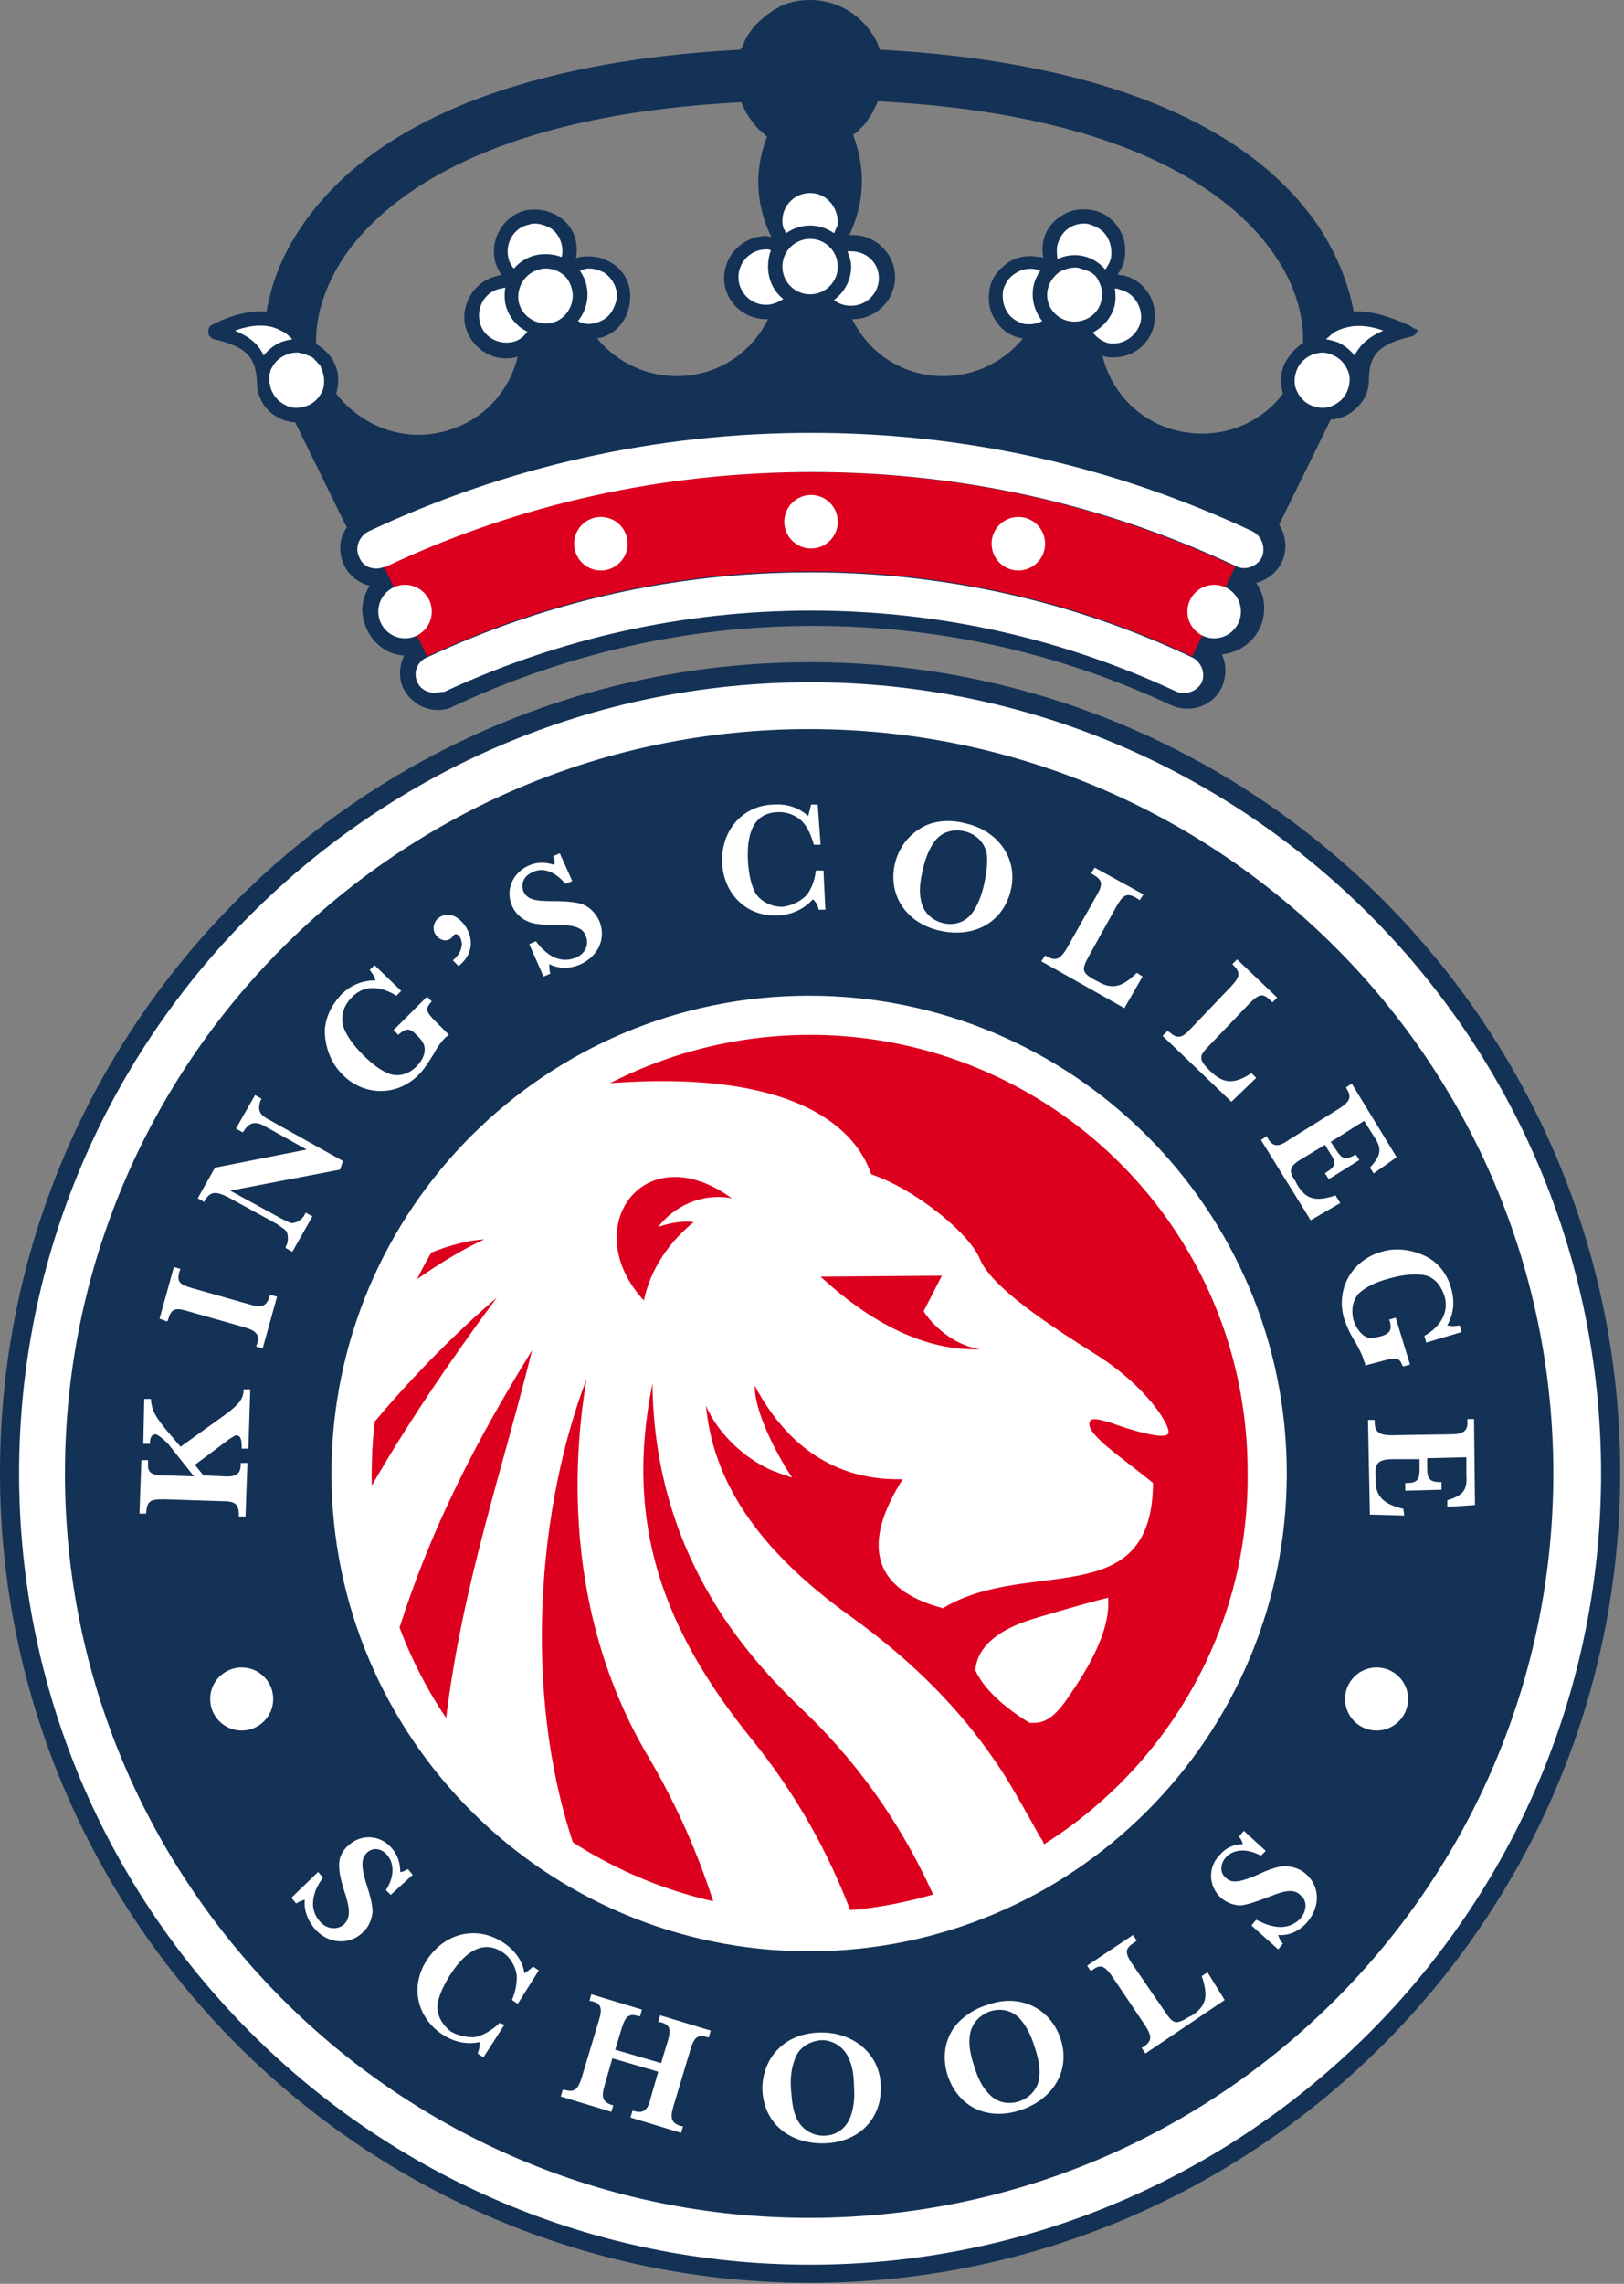 <svg xmlns="http://www.w3.org/2000/svg" xml:space="preserve" style="fill-rule:evenodd;clip-rule:evenodd;stroke-linejoin:round;stroke-miterlimit:2" viewBox="0 0 170 239"><rect x="0" y="0" width="170" height="239" fill="#808080" stroke="none"/><path d="M84.8 238C38.6 238 1 200.4 1 154.2 1 108 38.6 70.4 84.8 70.4c46.2 0 83.8 37.6 83.8 83.8 0 46.2-37.6 83.8-83.8 83.8Z" style="fill:#fff;fill-rule:nonzero"/><path d="M84.8 238.9c-46.7 0-84.8-38-84.8-84.8s38-84.8 84.8-84.8 84.8 38 84.8 84.8-38.1 84.8-84.8 84.8Zm0-167.5C39.2 71.4 2 108.5 2 154.2 2 199.9 39.1 237 84.8 237c45.7 0 82.8-37.1 82.8-82.8 0-45.7-37.2-82.8-82.8-82.8Z" style="fill:#143256;fill-rule:nonzero"/><circle cx="84.8" cy="154.2" r="45.9" style="fill:#dc001e"/><path d="M84.8 104.2c-27.6 0-50 22.4-50 50s22.4 50 50 50 50-22.4 50-50-22.4-50-50-50Zm-39.7 26.9c2-.8 3.9-1.3 5.6-1.4-2.4 1.1-4.8 2.6-7.1 4.2.5-1 1-1.9 1.5-2.8Zm-6.2 23.1c0-1.8.1-3.6.3-5.4 5.1-6.1 10.2-10.8 12.8-13-5.4 7.3-9.7 13.8-13.1 19.7v-1.3Zm7.8 25.6c-2-2.9-3.6-6.1-4.9-9.4 4-12.6 9.8-22.4 13.9-29.1-3.2 12.9-7.3 24.6-9 38.5ZM60 192.9c-5.3-15.9-3.7-35.2 1.4-48.6-.8 4.9-3.5 22.8 6.5 39.6 3 5.1 5.2 10.2 6.8 15.2-5.3-1.3-10.2-3.4-14.7-6.2Zm12.6-65c-3.3 2.7-4.7 5.8-5.2 8.2-7-7.6 0-17.4 9.2-10.7-3.2-.6-6.1.9-7.7 3 2.3-.8 3.7-.5 3.7-.5Zm16.4 72c-2.3-6-5.6-12.1-10.4-18-9.1-11.3-13.3-22.4-10.3-37.1.2 18.9 11 29.6 16.1 34.5 6.2 6 10.4 12.6 13.3 19-2.9.8-5.8 1.4-8.7 1.6Zm20.3-6.9c-.1-.2-.2-.5-.4-.7-3.1-5.6-3.9-6.8-4.8-8.1-3.5-5.1-8.2-10.1-15-15-10.5-7.5-14.5-14.8-15.2-22.1 1.3 3.1 4.4 5.8 7.2 6.9h.1c.1 0 .1.1.2.1.3.1.5.2.8.3h.1c.1 0 .1 0 .2.1.1 0 .2.1.4.1-.1-.1-3.9-5.9-3.9-9.6 2.6 4.9 7.2 10 15.5 9.8-3.5 5.5-4.4 11.2 4.2 13.5 8.9-5.4 21.9.6 22-13.1-3.1-2.6-7.6-5.4-6.5-6.6.2-.1.5-.2 2.1.3 1.6.6 5.7 1.9 6 1.1.3-.8-2.4-5-7.5-8.2-5.1-3.2-11-7.1-12.2-10-1.2-2.9-7.1-7.5-11.4-8.9-.8-2.3-4.5-11.4-27.9-9.5 6.4-3.4 13.6-5.3 21.4-5.3 25.4 0 45.9 20.6 45.9 45.9.2 16.5-8.4 30.9-21.3 39Zm-6.7-51.8c-5.7.2-11.4-2.7-16.7-7.6l12.7-.1-1.9 3.7c-.1 0 2.1 3.4 5.9 4Zm5.6 28.2c-3.3 1-5.9 2.7-6.1 5.4 1.4 3.1 5.7 5.5 5.7 5.5 1 0 2.1.1 3.9-2.5 1.8-2.6 4.6-6.9 4.3-10.6-.9.2-4.5 1.2-7.8 2.2Z" style="fill:#fff;fill-rule:nonzero"/><path d="M84.7 76.3c-43 0-77.9 34.9-77.9 77.9 0 43 34.9 77.9 77.9 77.9 43 0 77.9-34.9 77.9-77.9 0-43-34.9-77.9-77.9-77.9Zm0 127.9c-27.6 0-50-22.4-50-50s22.4-50 50-50 50 22.4 50 50-22.4 50-50 50Z" style="fill:#143256;fill-rule:nonzero"/><path d="M17.6 151.1c-.6-.6-1-.9-1.3-1-.4 0-.6.3-.6.9v.1H15l.1-4.7h.7v.1c.1 1.1.4 1.7 1.9 3.5l1.2 1.4 4.6-3.3c1.5-1.1 2-1.7 2-2.7h.7l-.2 6.2h-.7v-.1c0-.9-.1-1.2-.5-1.3-.2 0-.3.1-.8.4l-3.6 2.7.9 1.1 2.1.1c1.4.1 1.8-.3 1.8-1.3v-.1h.7l-.2 5.6H25v-.2c0-1.1-.4-1.4-1.7-1.4l-6.2-.2c-1.4 0-1.7.2-1.8 1.4v.1h-.7l.2-5.6h.7v.2c-.1 1.1.3 1.4 1.7 1.4l3.1.1-2.7-3.4Zm-.9-13.1 1.5-5.4.7.2-.1.2c-.3 1.1-.1 1.4 1.3 1.8l6 1.7c1.3.4 1.8.2 2.1-.8l.1-.2.7.2-1.5 5.4-.7-.2.1-.2c.3-1 0-1.4-1.3-1.8l-6-1.7c-1.3-.4-1.7-.2-2 .9l-.1.2-.8-.3Zm18.9-15.6-11.5 2.2 5.3 2.9c.8.4.8.4 1.1.5.5 0 1.1-.3 1.4-.9l.1-.2.7.4-2.1 3.7-.7-.4v-.1c.3-.5.3-1.2.1-1.6-.1-.2-.3-.3-1-.8l-5.1-2.8c-1.4-.7-1.9-.6-2.5.4v.1l-.7-.4 1.8-3.2 9.6-1.9-4.3-2.4c-1-.6-1.7-.5-2.3.5l-.1.1-.7-.4 2-3.5.7.4-.1.1c-.4 1.1-.1 1.6.9 2.1l7.7 4.3-.3.9Zm9.1-18.1.5.5-.1.1c-.6.7-.5 1 .5 2l1.4 1.4c-.2.1-.2.2-.3.2-.4.4-.9 1-1.3 1.8-.7 1.1-1 1.6-1.6 2.2-2.3 2.3-5.8 2.2-8-.1-1.2-1.2-1.8-2.9-1.8-4.6.1-1.4.7-2.6 1.7-3.7 1-1 2.2-1.5 3.6-1.5-.1-.4-.3-.7-.6-1.1l.5-.5 2.8 2.7-.5.5c-1.8-1.1-3.5-1.1-4.7.2-.9.9-1.2 2.1-.8 3.2.3.8 1 1.8 2 2.8 1.1 1.1 2 1.7 2.8 2 1 .3 2 0 2.8-.8.7-.7 1-1.5.8-2.2-.1-.3-.3-.6-.6-.9l-.3-.3c-.6-.6-1-.6-1.7 0l-.1.1-.5-.5 3.5-3.5Zm2.7-3.8c.9-.7 1.2-1.8.7-2.5-.1-.2-.4-.3-.5-.2-.1 0-.1.1-.2.2l-.2.2c-.5.4-1.2.2-1.6-.4-.4-.6-.2-1.4.4-1.8.9-.6 1.9-.2 2.7.9 1 1.5.7 3.1-.7 4.2l-.6-.6Zm8-1.7.7-.3c.5.7 1 1.1 1.4 1.4.9.6 1.9.7 2.8.3 1-.4 1.4-1.4 1-2.3-.3-.8-1.2-1.1-2.8-1.1-1.9 0-2.7-.1-3.3-.4-.7-.3-1.3-.9-1.6-1.6-.7-1.6 0-3.4 1.7-4.2.9-.4 1.7-.4 2.7-.1.1-.3.1-.4-.1-.9l.7-.3 1.3 2.9-.7.3c-1.1-1.3-2.4-1.8-3.5-1.2-.9.4-1.2 1.2-.9 2 .4.8 1.1 1 2.9 1 1.6 0 2.5.1 3.2.3.8.3 1.4.9 1.8 1.7.8 1.8 0 3.7-1.9 4.6-1.1.5-2.3.5-3.3 0 0 .3 0 .6.1 1l-.7.3-1.5-3.4Zm30.8-7.7.2 4.1h-.7c-.1-.5-.3-.8-.6-1.1-.9 1-2.1 1.6-3.6 1.7-3.2.2-5.7-2.1-5.9-5.4-.2-3.4 2.1-6.1 5.3-6.2 1.5-.1 2.7.3 3.7 1.2.1-.4.2-.7.3-1.2h.7l.3 4.2h-.7c-.3-1-.6-1.7-1.1-2.3-.6-.7-1.7-1.2-2.8-1.1-2.2.1-3.2 1.9-3 5.2.1 1.5.4 2.6.8 3.3.6.9 1.7 1.4 2.8 1.4.8-.1 1.6-.4 2.3-1 .6-.5 1.1-1.7 1.2-2.8h.8Zm19.6 2.1c-.8 3.3-3.8 5-7.4 4.2-3.6-.8-5.5-3.8-4.7-7.1.4-1.6 1.4-2.9 2.8-3.7 1.2-.7 2.9-.9 4.7-.4 3.4.8 5.4 3.8 4.6 7Zm-8-5.1c-.5.7-.9 1.6-1.2 2.9-.3 1.3-.4 2.3-.2 3.2.2 1.2 1.1 2.1 2.3 2.4 1.2.3 2.4-.1 3.1-1.1.5-.7.9-1.6 1.2-2.9.3-1.4.4-2.4.3-3.2-.2-1.2-1.1-2.1-2.3-2.4-1.3-.3-2.5.1-3.2 1.1Zm19.9 17.4-8.7-4.9.4-.6.2.1c.9.5 1.4.3 2.1-.9l3.1-5.5c.7-1.2.6-1.6-.4-2.2l-.2-.1.4-.6 5.1 2.8-.4.6-.3-.2c-1-.6-1.4-.4-2.1.8l-3 5.4c-.7 1.3-.6 1.6.6 2.3l.4.2c1.5.9 2.6.6 4.1-.9l.6.4-1.9 3.3Zm11.2 9.8-7.2-6.9.5-.5.2.1c.8.7 1.3.7 2.2-.3l4.3-4.5c.9-1 1-1.4.2-2.2l-.1-.1.5-.5 4.2 4-.5.5-.2-.2c-.8-.8-1.2-.7-2.2.3l-4.3 4.5c-1 1-1 1.4 0 2.4l.3.3c1.3 1.2 2.4 1.3 4.2.1l.5.5-2.6 2.5Zm11.4 10.6-3.1 1.8-5.2-8.4.6-.4.1.2c.5.9 1.1 1 2.2.2l5.3-3.3c1.1-.7 1.3-1.2.8-2l-.1-.2.6-.4 4.7 7.7-2.4 1.7-.4-.6c1.2-1.3 1.3-2 .4-3.3l-1-1.6-3.5 2.2.6.9c.6.9.9 1 1.9.5l.1-.1.4.6-3.2 2-.4-.6.1-.1c1-.6 1.1-1 .5-1.9l-.6-1-2.3 1.4c-1.4.8-1.6 1.3-.8 2.4l.2.4c.9 1.5 1.9 1.8 4 1.1l.5.8Zm7.3 16.9-.7.2-.1-.1c-.3-.8-.6-.9-2-.5l-1.9.5c0-.2 0-.3-.1-.4-.1-.5-.5-1.3-.9-2-.7-1.1-.9-1.7-1.2-2.5-.9-3.1.8-6.1 3.9-7 1.6-.5 3.4-.2 4.9.6 1.2.7 2 1.8 2.4 3.2.4 1.4.3 2.6-.4 3.9.4.1.8.1 1.3 0l.2.7-3.7 1.1-.2-.7c1.8-1 2.6-2.6 2.1-4.2-.4-1.2-1.2-2.1-2.4-2.2-.8-.1-2 0-3.4.4-1.5.4-2.4.9-3.1 1.5-.7.7-.9 1.8-.6 2.9.3.9.9 1.6 1.5 1.8.3.1.6 0 1.1-.1l.4-.1c.8-.3 1-.6.8-1.5l-.1-.2.7-.2 1.5 4.9Zm-.6 15.8-3.6-.1-.2-9.9h.7v.2c0 1 .4 1.4 1.8 1.4l6.2-.1c1.3 0 1.8-.4 1.7-1.4v-.2h.7l.1 9-2.9.2v-.7c1.7-.5 2.1-1.1 2-2.6v-1.9l-4.1.1v1.1c0 1.1.3 1.4 1.4 1.4h.1v.8l-3.8.1v-.8h.1c1.1 0 1.4-.3 1.4-1.4v-1.1h-2.7c-1.6 0-2 .4-1.9 1.7v.5c0 1.7.8 2.5 2.9 3l.1.7ZM33.3 195.9l.5.6c-.5.7-.8 1.3-.9 1.8-.3 1.1-.1 2 .6 2.8.7.8 1.8.9 2.5.3.6-.6.7-1.4.2-3-.6-1.8-.7-2.5-.7-3.3 0-.8.4-1.5 1-2 1.3-1.2 3.3-1.1 4.5.3.6.7.9 1.5.9 2.5.3 0 .4-.1.8-.3l.5.6-2.3 2.1-.5-.5c.9-1.4.9-2.8.1-3.7-.6-.7-1.5-.8-2.1-.2-.6.6-.6 1.4-.1 3.1.5 1.5.7 2.4.7 3.1-.1.8-.4 1.6-1.1 2.2-1.4 1.3-3.6 1.1-4.9-.4-.8-.9-1.2-2-1.1-3.1-.3.1-.6.2-.9.4l-.5-.6 2.8-2.7Zm19.5 16-2.2 3.4-.6-.4c.2-.5.2-.8.2-1.2-1.3.3-2.7 0-3.9-.8-2.7-1.8-3.4-5.1-1.6-7.8 1.9-2.9 5.3-3.6 8-1.8 1.2.8 2 1.9 2.2 3.2.3-.2.6-.4.9-.7l.6.4-2.2 3.5-.6-.4c.4-1 .5-1.7.5-2.5-.1-1-.7-2-1.5-2.5-1.8-1.2-3.7-.4-5.5 2.4-.8 1.3-1.2 2.3-1.3 3.1-.1 1.1.5 2.1 1.4 2.8.7.4 1.5.6 2.4.6.8-.1 1.9-.7 2.7-1.5l.5.2Zm17.1 1.7c.4-1.3.2-1.8-.9-2h-.1l.2-.7 5.3 1.6-.2.7h-.1c-1-.3-1.4-.1-1.8 1.2l-1.8 6c-.4 1.3-.2 1.8.8 2.1h.2l-.2.7-5.3-1.6.2-.7h.1c1 .3 1.5 0 1.8-1.3l.8-2.8-4.8-1.4-.8 2.8c-.4 1.3-.2 1.8.8 2.1h.1l-.2.7-5.3-1.6.2-.7h.2c1 .3 1.4 0 1.8-1.3l1.8-6c.4-1.3.2-1.8-.9-2h-.1l.2-.7 5.3 1.6-.2.7h-.1c-1-.3-1.4-.1-1.8 1.2l-.7 2.3 4.8 1.4.7-2.3Zm22.3 4.8c.1 3.4-2.4 5.9-6.1 5.9-3.7 0-6.2-2.3-6.3-5.7 0-1.6.6-3.2 1.8-4.3 1-1 2.6-1.6 4.4-1.6 3.5 0 6.2 2.4 6.2 5.7Zm-9-2.9c-.3.8-.5 1.8-.4 3.1.1 1.3.2 2.3.6 3.1.5 1.1 1.6 1.8 2.8 1.8 1.3 0 2.3-.7 2.8-1.9.3-.8.5-1.8.4-3.1 0-1.4-.2-2.4-.6-3.2-.5-1.1-1.6-1.8-2.8-1.8-1.3.1-2.4.8-2.8 2Zm27.8-2.2c1.1 3.2-.6 6.3-4.1 7.5-3.5 1.2-6.6-.3-7.7-3.6-.5-1.6-.4-3.2.4-4.6.7-1.2 2.1-2.3 3.8-2.8 3.3-1.2 6.5.3 7.6 3.5Zm-9.5-.1c-.1.9.1 1.9.5 3.1.4 1.3.9 2.2 1.5 2.8.8.9 2 1.2 3.2.8 1.2-.4 2-1.4 2.1-2.6.1-.9-.1-1.9-.5-3.1-.4-1.3-.9-2.2-1.5-2.9-.8-.9-2-1.2-3.2-.8-1.3.5-2 1.5-2.1 2.7Zm26.7-3.9-8.3 5.6-.4-.6.2-.1c.9-.6.9-1.1.2-2.2l-3.5-5.2c-.8-1.1-1.2-1.3-2.1-.6l-.1.1-.4-.6 4.8-3.2.4.6-.3.2c-.9.6-1 1-.2 2.2l3.5 5.1c.8 1.2 1.1 1.3 2.4.5l.4-.2c1.5-1 1.7-2 1-4.1l.6-.4 1.8 2.9Zm2.8-7.8.5-.6c.8.4 1.3.6 1.9.7 1.1.2 2-.1 2.7-.8.7-.8.8-1.9 0-2.5-.6-.6-1.5-.5-3 .1-1.8.7-2.5.9-3.2 1-.8 0-1.5-.3-2.1-.8-1.3-1.2-1.4-3.2-.1-4.5.6-.7 1.4-1.1 2.4-1.1-.1-.3-.1-.4-.4-.8l.5-.6 2.3 2.1-.5.5c-1.5-.8-2.9-.7-3.7.2-.6.7-.6 1.6 0 2.1.6.6 1.4.5 3.1-.2 1.5-.7 2.4-1 3.1-1 .8 0 1.7.3 2.3.9 1.4 1.3 1.4 3.4 0 5-.8.9-1.9 1.4-3 1.3.1.3.2.6.5.9l-.5.6-2.8-2.5Z" style="fill:#fff;fill-rule:nonzero"/><circle cx="25.3" cy="177.8" r="3.3" style="fill:#fff"/><circle cx="144.1" cy="177.8" r="3.3" style="fill:#fff"/><path d="M147.4 34c-2.2-1-4.1-1.5-5.7-1.4-.5-2.7-1.6-5.7-3.6-8.8-9.4-14-30.6-17.8-46-18.6-.1-.3-.2-.5-.3-.8-1.3-2.6-3.9-4.4-7-4.4-1.1 0-2.2.2-3.2.7-.1 0-.1.1-.1.1l-.6.3c-.1 0-.1.1-.1.1-.2.1-.4.3-.6.4l-.1.1c-.9.7-1.7 1.6-2.2 2.7-.1.3-.2.5-.4.8-15.5.8-36.6 4.6-46 18.6-2.1 3.1-3.1 6-3.6 8.8-1.7-.1-3.6.3-5.7 1.4-.3.1-.4.4-.4.8 0 .3.3.6.6.7 3 .7 4.4 1.6 4.5 4.5 0 .6.1 1.2.4 1.8.5 1.1 1.4 1.8 2.5 2.2.4.1.7.2 1.1.2l5.4 11c-.8 1.1-.9 2.6-.3 3.9.5 1.1 1.5 1.9 2.7 2.2-.7 1.1-1 2.4-.6 3.7.5 2 2.2 3.5 4.2 3.6-.5 1.1-.6 2.3-.1 3.4.7 1.4 2.1 2.3 3.6 2.3.6 0 1.2-.1 1.7-.4 11.8-5.5 24.4-8.4 37.6-8.4 13.2 0 25.7 2.8 37.5 8.3 2 .9 4.4.1 5.3-1.9.5-1.1.5-2.4 0-3.4.7-.1 1.4-.3 2.1-.7 1.1-.7 1.9-1.7 2.2-3 .3-1.3.1-2.7-.7-3.8 1.1-.3 2.1-1 2.7-2.2.6-1.3.4-2.8-.3-3.9l5.4-11c.4 0 .7-.1 1.1-.2 1.1-.4 2-1.2 2.5-2.2.3-.6.4-1.2.4-1.8 0-2.9 1.5-3.8 4.5-4.5.3-.1.5-.3.6-.7-.5-.1-.7-.4-1-.5Zm-67.2-.6h.2c-1.6 3.2-4.6 5.5-8.4 5.9-3.8.4-7.3-1.2-9.5-3.9h.1c1.1-.2 2.1-.9 2.7-1.9.6-1 .8-2.2.6-3.3-.2-1.1-.9-2.1-1.9-2.7-1-.6-2.1-.8-3.3-.6-.1 0-.3.1-.4.1.1-.6.1-1.1 0-1.7-.2-1.1-.9-2.1-1.9-2.7-1-.6-2.2-.8-3.3-.6-2.3.5-3.8 2.9-3.3 5.2.1.6.4 1.1.7 1.6-.2 0-.3 0-.5.1-2.3.5-3.8 2.9-3.3 5.2.5 2 2.3 3.4 4.2 3.4.3 0 .6 0 1-.1.1 0 .2-.1.3-.1-.8 3.4-3.3 6.4-6.9 7.6-4.5 1.6-9.3-.1-12.1-3.7.3-1.1.3-2.2-.2-3.2-.4-.9-1.1-1.5-1.9-2-.1-2.5.7-5.8 2.9-9.1 3.8-5.6 14.1-14.8 41.6-16.2.1.3.3.7.5 1v.1c.4.6.8 1.2 1.3 1.7l.1.1c.3.2.5.5.8.7-1.1 2.8-1.5 6.4.4 10.4v.1c-.2 0-.3-.1-.5-.1-2.4 0-4.4 2-4.4 4.4 0 2.4 2 4.3 4.4 4.3Zm54.3 4.6c-.5 1-.5 2.2-.2 3.2-2.7 3.6-7.5 5.1-12 3.6-3.6-1.2-6.1-4.2-6.9-7.6.1 0 .1.1.2.1.3.1.6.1 1 .1 2 0 3.8-1.4 4.2-3.4.5-2.3-.9-4.7-3.3-5.2-.2 0-.3 0-.5-.1.3-.4.6-1 .7-1.5.2-1.1.1-2.3-.6-3.3-.6-1-1.6-1.7-2.7-1.9-1.1-.2-2.3-.1-3.3.6-1 .6-1.7 1.6-1.9 2.7-.1.6-.1 1.1 0 1.7-.1-.1-.3-.1-.4-.1-1.1-.2-2.3-.1-3.3.6s-1.7 1.6-1.9 2.7c-.2 1.1-.1 2.3.6 3.3.6 1 1.6 1.7 2.7 1.9h.2c-2.2 2.7-5.7 4.3-9.5 3.9-3.8-.4-6.8-2.7-8.4-5.9h.1c2.4 0 4.4-2 4.4-4.4 0-2.4-2-4.4-4.4-4.4h-.4c1.9-4 1.5-7.6.4-10.5.3-.2.6-.4.8-.7.3-.2.5-.5.7-.8l.6-.9v-.1c.2-.3.3-.6.5-1 27.4 1.4 37.8 10.5 41.6 16.2 2.2 3.2 3 6.5 2.9 9.1-.8.5-1.4 1.2-1.9 2.1Z" style="fill:#143256;fill-rule:nonzero"/><path d="M44.7 68.7c12.6-5.9 26.1-8.9 40.1-8.9s27.5 3 40 8.9l4.5-9.4c-14-6.6-29-9.9-44.5-9.9s-30.6 3.3-44.6 9.9l4.5 9.4Z" style="fill:#dc001e;fill-rule:nonzero"/><circle cx="84.9" cy="54.6" r="2.8" style="fill:#fff"/><circle cx="62.9" cy="56.9" r="2.8" style="fill:#fff"/><circle cx="42.4" cy="64" r="2.8" style="fill:#fff"/><circle cx="106.6" cy="56.9" r="2.8" style="fill:#fff"/><circle cx="127.1" cy="64" r="2.8" style="fill:#fff"/><path d="M45.5 72.5c-.8 0-1.5-.4-1.8-1.1-.5-1 0-2.2 1-2.6 12.6-5.9 26.1-8.9 40.1-8.9s27.5 3 40 8.9c1 .5 1.4 1.7 1 2.6-.4.9-1.7 1.4-2.6 1-12-5.6-24.9-8.5-38.3-8.5-13.4 0-26.3 2.9-38.4 8.5-.4 0-.7.1-1 .1Zm-6.1-13c-.8 0-1.5-.4-1.8-1.2-.5-1 0-2.2 1-2.7 14.5-6.8 30.1-10.3 46.3-10.3 16.2 0 31.7 3.5 46.2 10.3 1 .5 1.4 1.7 1 2.7-.5 1-1.7 1.4-2.6 1-14-6.6-29-9.9-44.5-9.9s-30.6 3.3-44.6 9.9c-.4.1-.7.2-1 .2Zm19.2-31c-.5-.3-1-.4-1.5-.4-.2 0-.4 0-.6.1-1.5.3-2.5 1.9-2.2 3.4.3 1.5 1.9 2.5 3.4 2.2 1.5-.3 2.5-1.9 2.2-3.4-.2-.9-.6-1.5-1.3-1.9Zm-5 7.3c-1.5.3-3.1-.6-3.4-2.2-.3-1.5.6-3.1 2.2-3.4.2 0 .3-.1.5-.1-.1.5-.1 1.1 0 1.7.3 1.3 1.2 2.4 2.3 2.9-.4.6-1 1-1.6 1.1Zm6.9-2.2c.8-1 1.2-2.3.9-3.7-.1-.6-.4-1.1-.7-1.6.1-.1.3-.1.4-.1.2-.1.4-.1.6-.1.5 0 1.1.2 1.5.4.6.4 1.1 1 1.3 1.8.2.7 0 1.5-.4 2.2-.4.7-1 1.1-1.8 1.3-.6.2-1.3.1-1.8-.2Zm-4.4-6.9c-.9.2-1.7.7-2.3 1.4-.3-.3-.5-.7-.6-1.2-.3-1.5.6-3.1 2.2-3.4.2-.1.4-.1.6-.1.5 0 1.1.2 1.5.4.7.4 1.1 1 1.3 1.8.1.4.1.9 0 1.3-.8-.3-1.8-.4-2.7-.2M33.8 40.8c-.3.7-.8 1.3-1.5 1.6-.7.3-1.5.4-2.2.1-.7-.3-1.3-.8-1.6-1.5-.2-.3-.2-.7-.3-1v-.7c0-.2.1-.3.1-.5.3-.7.8-1.3 1.5-1.6.4-.2.8-.3 1.2-.3.2 0 .4 0 .6.1.1 0 .3.1.4.1.2.1.3.1.5.2.1 0 .1.1.2.1.1.1.2.1.2.2l.3.3c.1.1.1.2.2.2.1.1.2.3.2.4.4.8.4 1.6.2 2.3Zm-4.6-4.9c.4-.2.9-.3 1.4-.4-.3-.3-.7-.7-1.2-.9-1.2-.7-2.9-.7-4.8 0 1.4.6 2.4 1.3 3 2.6.5-.6 1-1 1.6-1.3ZM84.8 25c-1.6 0-2.9 1.3-2.9 2.9 0 1.6 1.3 2.9 2.9 2.9 1.6 0 2.9-1.3 2.9-2.9 0-1.6-1.3-2.9-2.9-2.9Zm0-4.8c-1.6 0-2.9 1.3-2.9 2.9 0 .2 0 .4.1.7 0 .1 0 .1.1.2.1.2.1.3.2.4.7-.5 1.6-.8 2.5-.8.9 0 1.8.3 2.5.8.1-.1.1-.3.2-.4 0-.1 0-.1.1-.2.1-.2.1-.4.1-.7-.1-1.6-1.3-2.9-2.9-2.9Zm4.3 7.7c0-.6-.2-1.1-.4-1.6h.4c1.6 0 2.9 1.2 2.9 2.8 0 1.6-1.3 2.9-2.9 2.9-.7 0-1.3-.2-1.8-.6 1.2-.9 1.8-2.2 1.8-3.5Zm-8.9 4c-1.6 0-2.9-1.3-2.9-2.9 0-1.6 1.3-2.9 2.9-2.9.2 0 .3 0 .5.1-.2.5-.3 1.1-.3 1.7 0 1.4.6 2.6 1.6 3.4-.5.3-1.1.6-1.8.6Zm32.9-3.8c-.2-.1-.4-.1-.6-.1-.5 0-1.1.2-1.5.4-.6.4-1.1 1-1.3 1.8-.4 1.5.6 3.1 2.2 3.4 1.5.3 3.1-.6 3.4-2.2.2-.7 0-1.5-.4-2.2-.4-.7-1.1-.9-1.8-1.1Zm-2.4-2.5c.2-.7.6-1.4 1.3-1.8.5-.3 1-.4 1.5-.4.2 0 .4 0 .6.1.7.2 1.4.6 1.8 1.3.4.7.5 1.4.4 2.2-.1.4-.3.8-.6 1.2-.6-.7-1.4-1.2-2.3-1.4-.9-.2-1.8-.1-2.7.3-.1-.6-.1-1.1 0-1.5Zm3.7 9.2c1.1-.6 2-1.6 2.3-2.9.1-.6.1-1.1 0-1.7.2 0 .3 0 .5.1 1.5.3 2.5 1.9 2.2 3.4-.4 1.5-1.9 2.5-3.4 2.2-.7-.2-1.2-.6-1.6-1.1Zm-7.2-.9c-.7-.2-1.4-.6-1.8-1.3-.4-.7-.5-1.4-.4-2.2.2-.7.6-1.4 1.3-1.8.6-.4 1.4-.6 2.2-.4.1 0 .3.1.4.1-.3.5-.6 1-.7 1.6-.3 1.3.1 2.7.9 3.7-.6.3-1.2.4-1.9.3Zm32.2 8.6c.7-.3 1.3-.8 1.6-1.5.3-.7.4-1.5.1-2.2-.3-.7-.8-1.3-1.5-1.6-.4-.2-.8-.3-1.2-.3-.3 0-.7.1-1 .2-.7.3-1.3.8-1.6 1.5-.3.7-.4 1.5-.1 2.2.3.7.8 1.3 1.5 1.6.7.3 1.5.4 2.2.1Zm.6-7.9c-.5.2-.8.6-1.2.9.5.1 1 .2 1.4.4.6.3 1.1.7 1.6 1.3.6-1.2 1.6-2 3-2.6-1.9-.7-3.5-.6-4.8 0Z" style="fill:#fff;fill-rule:nonzero"/></svg>